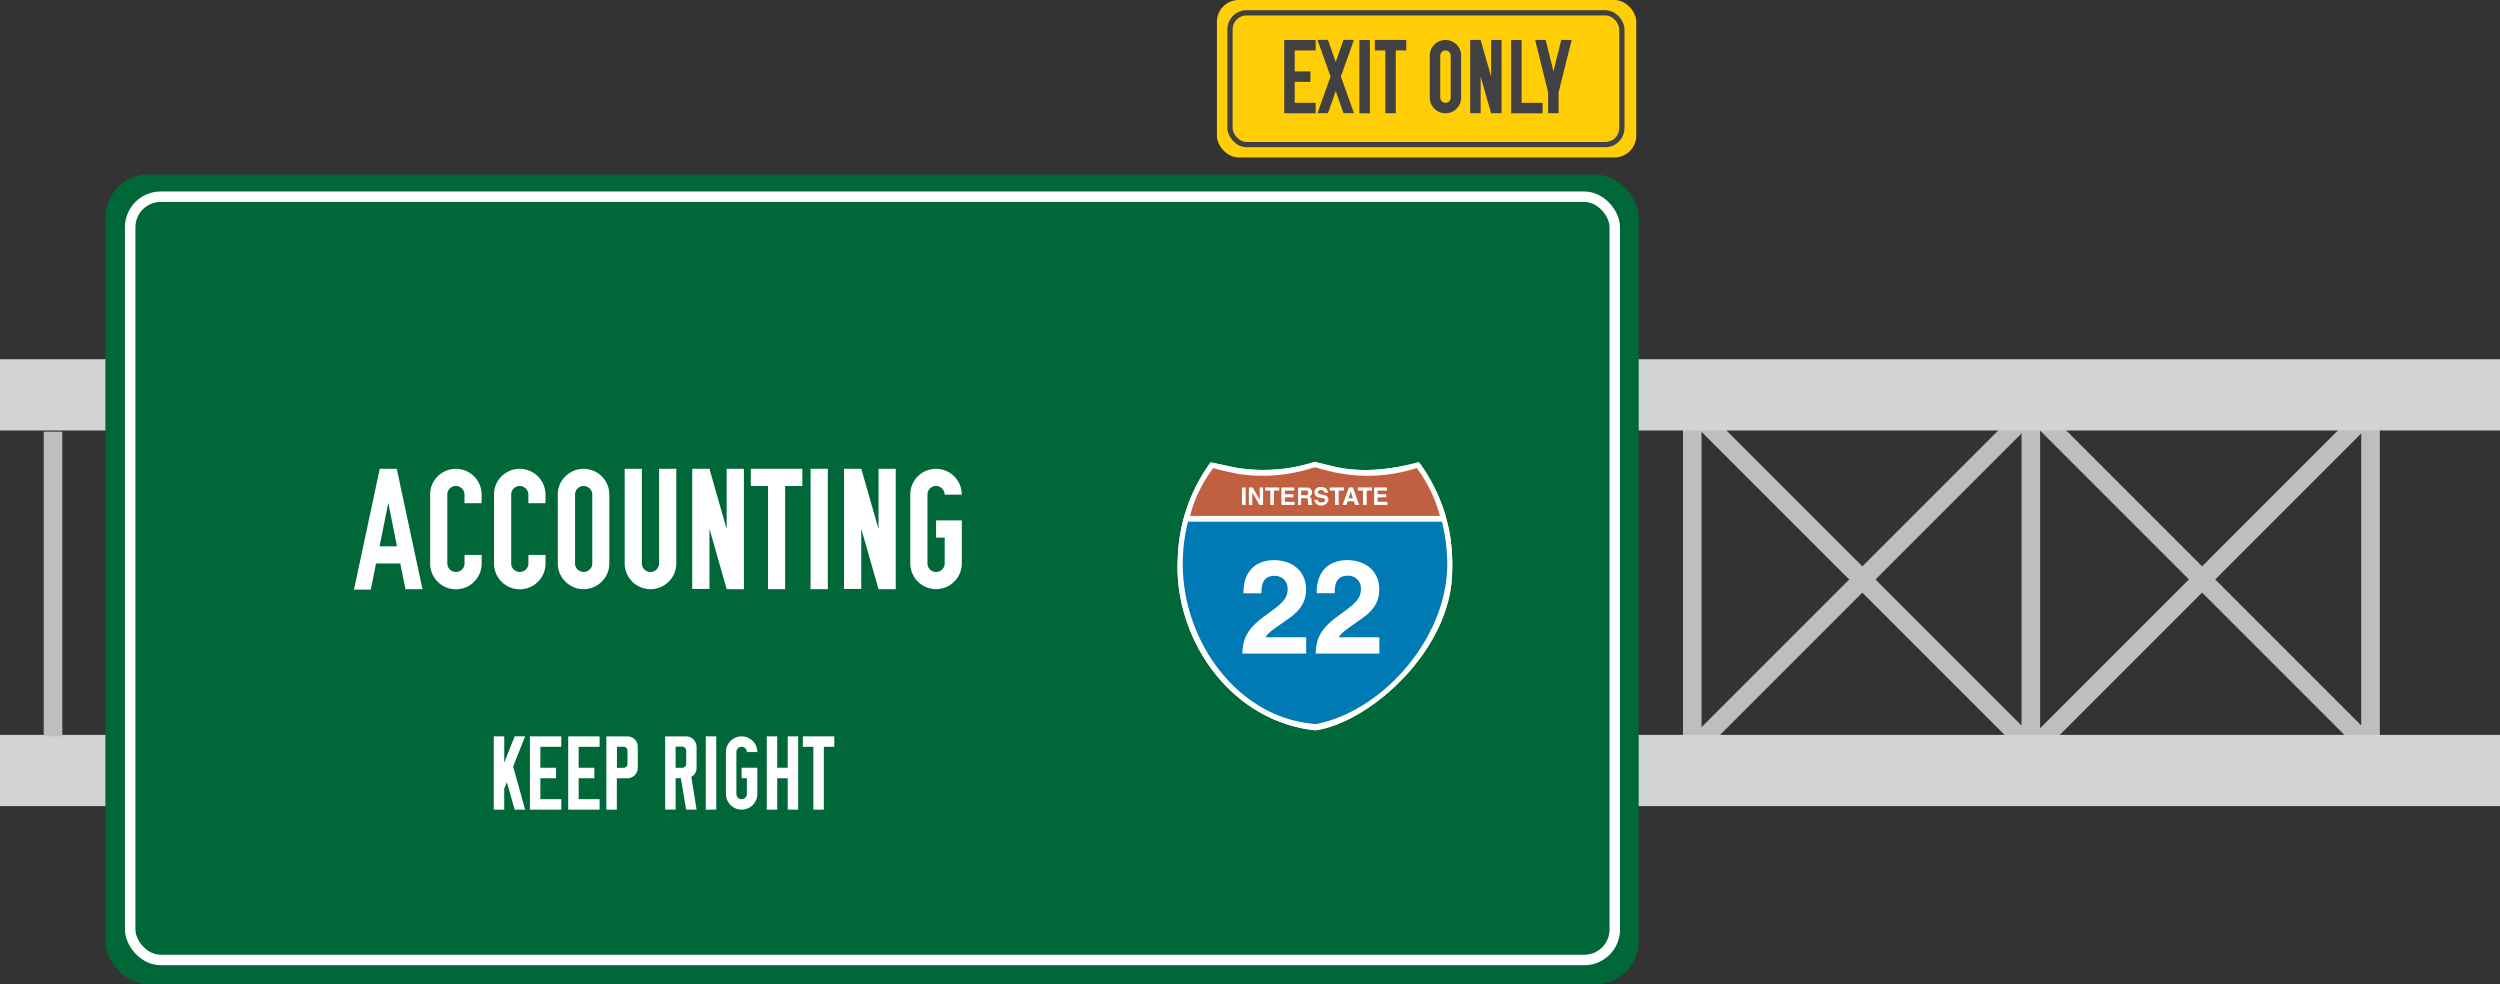 <svg id="Layer_1" data-name="Layer 1" xmlns="http://www.w3.org/2000/svg" viewBox="0 0 477.56 188.04"><rect x="0" y="0" width="477.56" height="188.04" fill="#333333" stroke="none"/><defs><style>.cls-1{fill:#bcbec0;}.cls-2{fill:#d1d3d4;}.cls-3{fill:#006838;}.cls-4,.cls-6{fill:none;stroke-miterlimit:10;}.cls-4{stroke:#fff;stroke-width:2px;}.cls-5{fill:#ffce06;}.cls-6{stroke:#414042;}.cls-7{fill:#fff;}.cls-8{fill:#414042;}.cls-9{fill:#007ab4;}.cls-10{fill:#c06040;}</style></defs><title>sign_accounting</title><rect class="cls-1" x="543.66" y="263.69" width="3.55" height="94" transform="translate(189.77 -494.68) rotate(45)"/><rect class="cls-1" x="543.66" y="263.69" width="3.55" height="94" transform="translate(961.13 -55.29) rotate(135)"/><rect class="cls-1" x="321.49" y="80.87" width="3.55" height="61.78"/><rect class="cls-1" x="386.16" y="80.87" width="3.55" height="61.78"/><rect class="cls-1" x="608.55" y="263.69" width="3.55" height="94" transform="translate(208.78 -540.57) rotate(45)"/><rect class="cls-1" x="608.55" y="263.69" width="3.55" height="94" transform="translate(1071.91 -101.18) rotate(135)"/><rect class="cls-1" x="451.05" y="80.87" width="3.55" height="61.78"/><rect class="cls-2" y="68.62" width="477.56" height="13.61"/><rect class="cls-2" y="140.38" width="477.56" height="13.61"/><rect class="cls-3" x="20.13" y="33.35" width="292.9" height="154.69" rx="8.25" ry="8.25"/><rect class="cls-4" x="24.87" y="37.58" width="283.59" height="145.8" rx="5.82" ry="5.82"/><rect class="cls-5" x="232.46" width="80.11" height="30.08" rx="4.17" ry="4.17"/><rect class="cls-6" x="234.96" y="2.45" width="74.86" height="25.17" rx="3.17" ry="3.17"/><rect class="cls-1" x="8.35" y="82.46" width="3.55" height="58.2"/><path class="cls-7" d="M262.22,289.55h3.25l4.92,23h-3.25l-1-4.92-4.63,0-1,5H257.3Zm1.62,6.57-1.65,8.24h3.32l-1.64-8.24h0Z" transform="translate(-189.68 -200)"/><path class="cls-7" d="M273.28,291a4.92,4.92,0,0,1,8.4,3.49v1.63h-3.27v-1.63a1.64,1.64,0,0,0-1.65-1.65,1.57,1.57,0,0,0-1.16.48,1.61,1.61,0,0,0-.47,1.17v13.13a1.61,1.61,0,0,0,1.64,1.63,1.61,1.61,0,0,0,1.17-.47,1.57,1.57,0,0,0,.48-1.16V306h3.27v1.65a4.92,4.92,0,0,1-9.84,0V294.49A4.77,4.77,0,0,1,273.28,291Z" transform="translate(-189.68 -200)"/><path class="cls-7" d="M285.48,291a4.92,4.92,0,0,1,8.4,3.49v1.63h-3.27v-1.63a1.64,1.64,0,0,0-1.65-1.65,1.57,1.57,0,0,0-1.16.48,1.61,1.61,0,0,0-.47,1.17v13.13a1.61,1.61,0,0,0,1.64,1.63,1.61,1.61,0,0,0,1.17-.47,1.57,1.57,0,0,0,.48-1.16V306h3.27v1.65a4.92,4.92,0,0,1-9.84,0V294.49A4.77,4.77,0,0,1,285.48,291Z" transform="translate(-189.68 -200)"/><path class="cls-7" d="M297.68,291a4.92,4.92,0,0,1,8.4,3.49v13.13a4.92,4.92,0,0,1-9.85,0V294.49A4.77,4.77,0,0,1,297.68,291Zm4.65,2.32a1.6,1.6,0,0,0-1.17-.48,1.57,1.57,0,0,0-1.16.48,1.61,1.61,0,0,0-.47,1.17v13.13a1.61,1.61,0,0,0,1.64,1.63,1.61,1.61,0,0,0,1.17-.47,1.57,1.57,0,0,0,.48-1.16V294.49A1.59,1.59,0,0,0,302.33,293.32Z" transform="translate(-189.68 -200)"/><path class="cls-7" d="M309,289.55h3.29v18.07a1.64,1.64,0,1,0,3.29,0V289.55h3.29v18.07a4.93,4.93,0,0,1-9.86,0V289.55Z" transform="translate(-189.68 -200)"/><path class="cls-7" d="M321.91,289.55h3.29l3.29,11.5v-11.5h3.29v23h-3.29L325.2,301v11.5h-3.29v-23Z" transform="translate(-189.68 -200)"/><path class="cls-7" d="M333.1,289.55h9.85v3.29h-3.29v19.71h-3.27V292.84H333.1v-3.29Z" transform="translate(-189.68 -200)"/><path class="cls-7" d="M347.81,312.55h-3.29v-23h3.29v23Z" transform="translate(-189.68 -200)"/><path class="cls-7" d="M350.92,289.55h3.29l3.29,11.5v-11.5h3.29v23h-3.29L354.2,301v11.5h-3.29v-23Z" transform="translate(-189.68 -200)"/><path class="cls-7" d="M365,291a4.92,4.92,0,0,1,8.4,3.49h-3.27a1.64,1.64,0,0,0-1.65-1.65,1.57,1.57,0,0,0-1.16.48,1.61,1.61,0,0,0-.47,1.17v13.13a1.61,1.61,0,0,0,1.64,1.63,1.61,1.61,0,0,0,1.17-.47,1.57,1.57,0,0,0,.48-1.16V302.7h-1.65v-3.29h4.92v8.21a4.92,4.92,0,0,1-9.84,0V294.49A4.77,4.77,0,0,1,365,291Z" transform="translate(-189.68 -200)"/><path class="cls-7" d="M284,340.66h2v5l2-5h2l-2.3,5.76,2.3,8.24h-2l-1.5-5.24-0.5,1.24v4h-2v-14Z" transform="translate(-189.68 -200)"/><path class="cls-7" d="M290.9,354.66v-14h6v2h-4v4h3v2h-3v4h4v2h-6Z" transform="translate(-189.68 -200)"/><path class="cls-7" d="M298.22,354.66v-14h6v2h-4v4h3v2h-3v4h4v2h-6Z" transform="translate(-189.68 -200)"/><path class="cls-7" d="M305.53,340.67h4a1.91,1.91,0,0,1,1.4.58,1.93,1.93,0,0,1,.58,1.42v4a2,2,0,0,1-2,2h-2v6h-2v-14Zm2,2v4h1.26a0.75,0.75,0,0,0,.76-0.76v-2.5a0.75,0.75,0,0,0-.76-0.76h-1.26Z" transform="translate(-189.68 -200)"/><path class="cls-7" d="M316.74,340.67l4,0a2,2,0,0,1,2,2v4a1.87,1.87,0,0,1-1,1.72l1,6.26h-2l-1-6h-1v6h-2v-14Zm2,2v4H320a0.72,0.72,0,0,0,.54-0.23,0.75,0.75,0,0,0,.22-0.53v-2.5a0.77,0.77,0,0,0-.22-0.55,0.72,0.72,0,0,0-.54-0.23h-1.26Z" transform="translate(-189.68 -200)"/><path class="cls-7" d="M326.5,354.66h-2v-14h2v14Z" transform="translate(-189.68 -200)"/><path class="cls-7" d="M329.23,341.54a3,3,0,0,1,5.12,2.12h-2a1,1,0,0,0-1-1,1,1,0,0,0-.71.29,1,1,0,0,0-.29.71v8a1,1,0,0,0,1,1,1,1,0,0,0,.71-0.29,1,1,0,0,0,.29-0.71v-3h-1v-2h3v5a3,3,0,0,1-6,0v-8A2.9,2.9,0,0,1,329.23,341.54Z" transform="translate(-189.68 -200)"/><path class="cls-7" d="M336.15,340.66h2v6h2v-6h2v14h-2v-6h-2v6h-2v-14Z" transform="translate(-189.68 -200)"/><path class="cls-7" d="M343.05,340.66h6v2h-2v12h-2v-12h-2v-2Z" transform="translate(-189.68 -200)"/><path class="cls-8" d="M435,221.64v-14h6v2h-4v4h3v2h-3v4h4v2h-6Z" transform="translate(-189.68 -200)"/><path class="cls-8" d="M441.35,207.62h2l1.49,4.22,1.48-4.22h2l-2.5,7,2.5,7h-2l-1.48-4.22-1.49,4.22h-2l2.5-7Z" transform="translate(-189.68 -200)"/><path class="cls-8" d="M451.36,221.64h-2v-14h2v14Z" transform="translate(-189.68 -200)"/><path class="cls-8" d="M452.31,207.63h6v2h-2v12h-2v-12h-2v-2Z" transform="translate(-189.68 -200)"/><path class="cls-8" d="M463.68,208.52a3,3,0,0,1,5.12,2.12v8a3,3,0,0,1-6,0v-8A2.9,2.9,0,0,1,463.68,208.52Zm2.83,1.41a1,1,0,0,0-.71-0.29,1,1,0,0,0-.71.29,1,1,0,0,0-.29.71v8a1,1,0,0,0,1,1,1,1,0,0,0,.71-0.29,1,1,0,0,0,.29-0.71v-8A1,1,0,0,0,466.51,209.93Z" transform="translate(-189.68 -200)"/><path class="cls-8" d="M470.52,207.63h2l2,7v-7h2v14h-2l-2-7v7h-2v-14Z" transform="translate(-189.68 -200)"/><path class="cls-8" d="M478.35,221.64v-14h2v12h4v2h-6Z" transform="translate(-189.68 -200)"/><path class="cls-8" d="M482.93,207.63h2l1.5,6,1.48-6h2l-2.5,10v4h-2v-4Z" transform="translate(-189.68 -200)"/><path class="cls-7" d="M440.87,288.21a31.75,31.75,0,0,1-15.18,1.11c-1.58-.33-3.16-0.67-4.74-1a32.49,32.49,0,0,0-6.29,18.44c-0.81,14.93,9.81,31,26.3,32.75C451.18,338,465.88,325,467,310.77a37.75,37.75,0,0,0-.27-8.09,32.59,32.59,0,0,0-6-14.4c-5.24,1.42-10.8,2.09-16.16.86-1.25-.3-2.51-0.6-3.75-0.93h0Z" transform="translate(-189.68 -200)"/><path class="cls-7" d="M440.87,288.21a31.75,31.75,0,0,1-15.18,1.11c-1.58-.33-3.16-0.67-4.74-1a32.49,32.49,0,0,0-6.29,18.44c-0.81,14.93,9.81,31,26.3,32.75C451.18,338,465.88,325,467,310.77a37.75,37.75,0,0,0-.27-8.09,32.59,32.59,0,0,0-6-14.4c-5.24,1.42-10.8,2.09-16.16.86-1.25-.3-2.51-0.6-3.75-0.93" transform="translate(-189.68 -200)"/><path class="cls-9" d="M441.12,338.3c13.1-2.57,25.62-17.2,25-31.55a32.59,32.59,0,0,0-1-7.1H416.62a32.64,32.64,0,0,0-.78,11.84c1.55,13.37,11.61,25.95,25.27,26.81h0Z" transform="translate(-189.68 -200)"/><path class="cls-10" d="M432.6,298.55H417l0.19-.67a25.83,25.83,0,0,1,3.78-7.82l0.44-.65c1.52,0.46,3.08.75,4.62,1.1a31.28,31.28,0,0,0,14.14-1.05l0.69-.19c1,0.28,2,.53,2.94.78a30.53,30.53,0,0,0,16.51-.65,26.78,26.78,0,0,1,4.43,9.15H432.6Z" transform="translate(-189.68 -200)"/><path class="cls-7" d="M427.21,313.31c0-5.81,4.25-6.31,5.83-6.31,3.42,0,6.13,2,6.13,5.63,0,3.07-2,4.63-3.72,5.81-2.36,1.66-3.6,2.46-4,3.29h7.74v3.12H427c0.13-2.09.28-4.27,4.15-7.09,3.22-2.34,4.5-3.24,4.5-5.25A2.41,2.41,0,0,0,433.2,310c-2.46,0-2.54,2-2.56,3.34h-3.42Z" transform="translate(-189.68 -200)"/><path class="cls-7" d="M441.19,313.31c0-5.81,4.25-6.31,5.83-6.31,3.42,0,6.13,2,6.13,5.63,0,3.07-2,4.63-3.72,5.81-2.36,1.66-3.6,2.46-4,3.29h7.74v3.12H441c0.13-2.09.28-4.27,4.15-7.09,3.22-2.34,4.5-3.24,4.5-5.25a2.41,2.41,0,0,0-2.46-2.54c-2.46,0-2.54,2-2.56,3.34h-3.42Z" transform="translate(-189.68 -200)"/><rect class="cls-7" x="237.25" y="93.12" width="0.7" height="3.33"/><polygon class="cls-7" points="240.63 93.12 241.28 93.12 241.28 96.45 240.58 96.45 239.22 94.08 239.22 94.08 239.22 96.45 238.56 96.45 238.56 93.12 239.3 93.12 240.62 95.44 240.63 95.44 240.63 93.12 240.63 93.12"/><polygon class="cls-7" points="243.36 96.45 242.66 96.45 242.66 93.71 241.66 93.71 241.66 93.12 244.37 93.12 244.37 93.71 243.36 93.71 243.36 96.45 243.36 96.45"/><polygon class="cls-7" points="247.23 93.71 245.46 93.71 245.46 94.41 247.08 94.41 247.08 95 245.46 95 245.46 95.86 247.31 95.86 247.31 96.45 244.78 96.45 244.78 93.12 247.23 93.12 247.23 93.71 247.23 93.71"/><path class="cls-7" d="M438.23,294.59V293.7h0.87a0.42,0.42,0,0,1,.49.44,0.43,0.43,0,0,1-.54.45h-0.82Zm-0.68,1.86h0.68v-1.3H439c0.51,0,.54.18,0.54,0.63a2.22,2.22,0,0,0,.07.67h0.77v-0.09c-0.15-.06-0.15-0.18-0.15-0.66s-0.15-.72-0.42-0.84a0.8,0.8,0,0,0,.51-0.79,0.94,0.94,0,0,0-1-.94h-1.68v3.33h0Z" transform="translate(-189.68 -200)"/><path class="cls-7" d="M441.39,295.43a0.57,0.57,0,0,0,.7.54c0.33,0,.7-0.08.7-0.43s-0.25-.33-0.6-0.41l-0.36-.08a1,1,0,0,1-1.06-1,1.06,1.06,0,0,1,1.28-1,1.13,1.13,0,0,1,1.3,1.08h-0.67a0.56,0.56,0,0,0-.68-0.5,0.49,0.49,0,0,0-.58.4,0.36,0.36,0,0,0,.35.35l0.81,0.2a0.91,0.91,0,0,1,.87.89,1.4,1.4,0,0,1-2.74,0h0.67Z" transform="translate(-189.68 -200)"/><polygon class="cls-7" points="255.72 96.45 255.03 96.45 255.03 93.71 254.02 93.71 254.02 93.12 256.73 93.12 256.73 93.71 255.72 93.71 255.72 96.45 255.72 96.45"/><path class="cls-7" d="M447.72,293.87h0l0.41,1.32H447.3l0.43-1.32h0Zm-0.61,1.89h1.23l0.21,0.69h0.76l-1.17-3.33h-0.8l-1.19,3.33h0.73l0.23-.69h0Z" transform="translate(-189.68 -200)"/><polygon class="cls-7" points="261.07 96.45 260.38 96.45 260.38 93.71 259.37 93.71 259.37 93.12 262.08 93.12 262.08 93.71 261.07 93.71 261.07 96.45 261.07 96.45"/><polygon class="cls-7" points="264.94 93.71 263.17 93.71 263.17 94.41 264.8 94.41 264.8 95 263.17 95 263.17 95.86 265.02 95.86 265.02 96.45 262.49 96.45 262.49 93.12 264.94 93.12 264.94 93.71 264.94 93.71"/></svg>